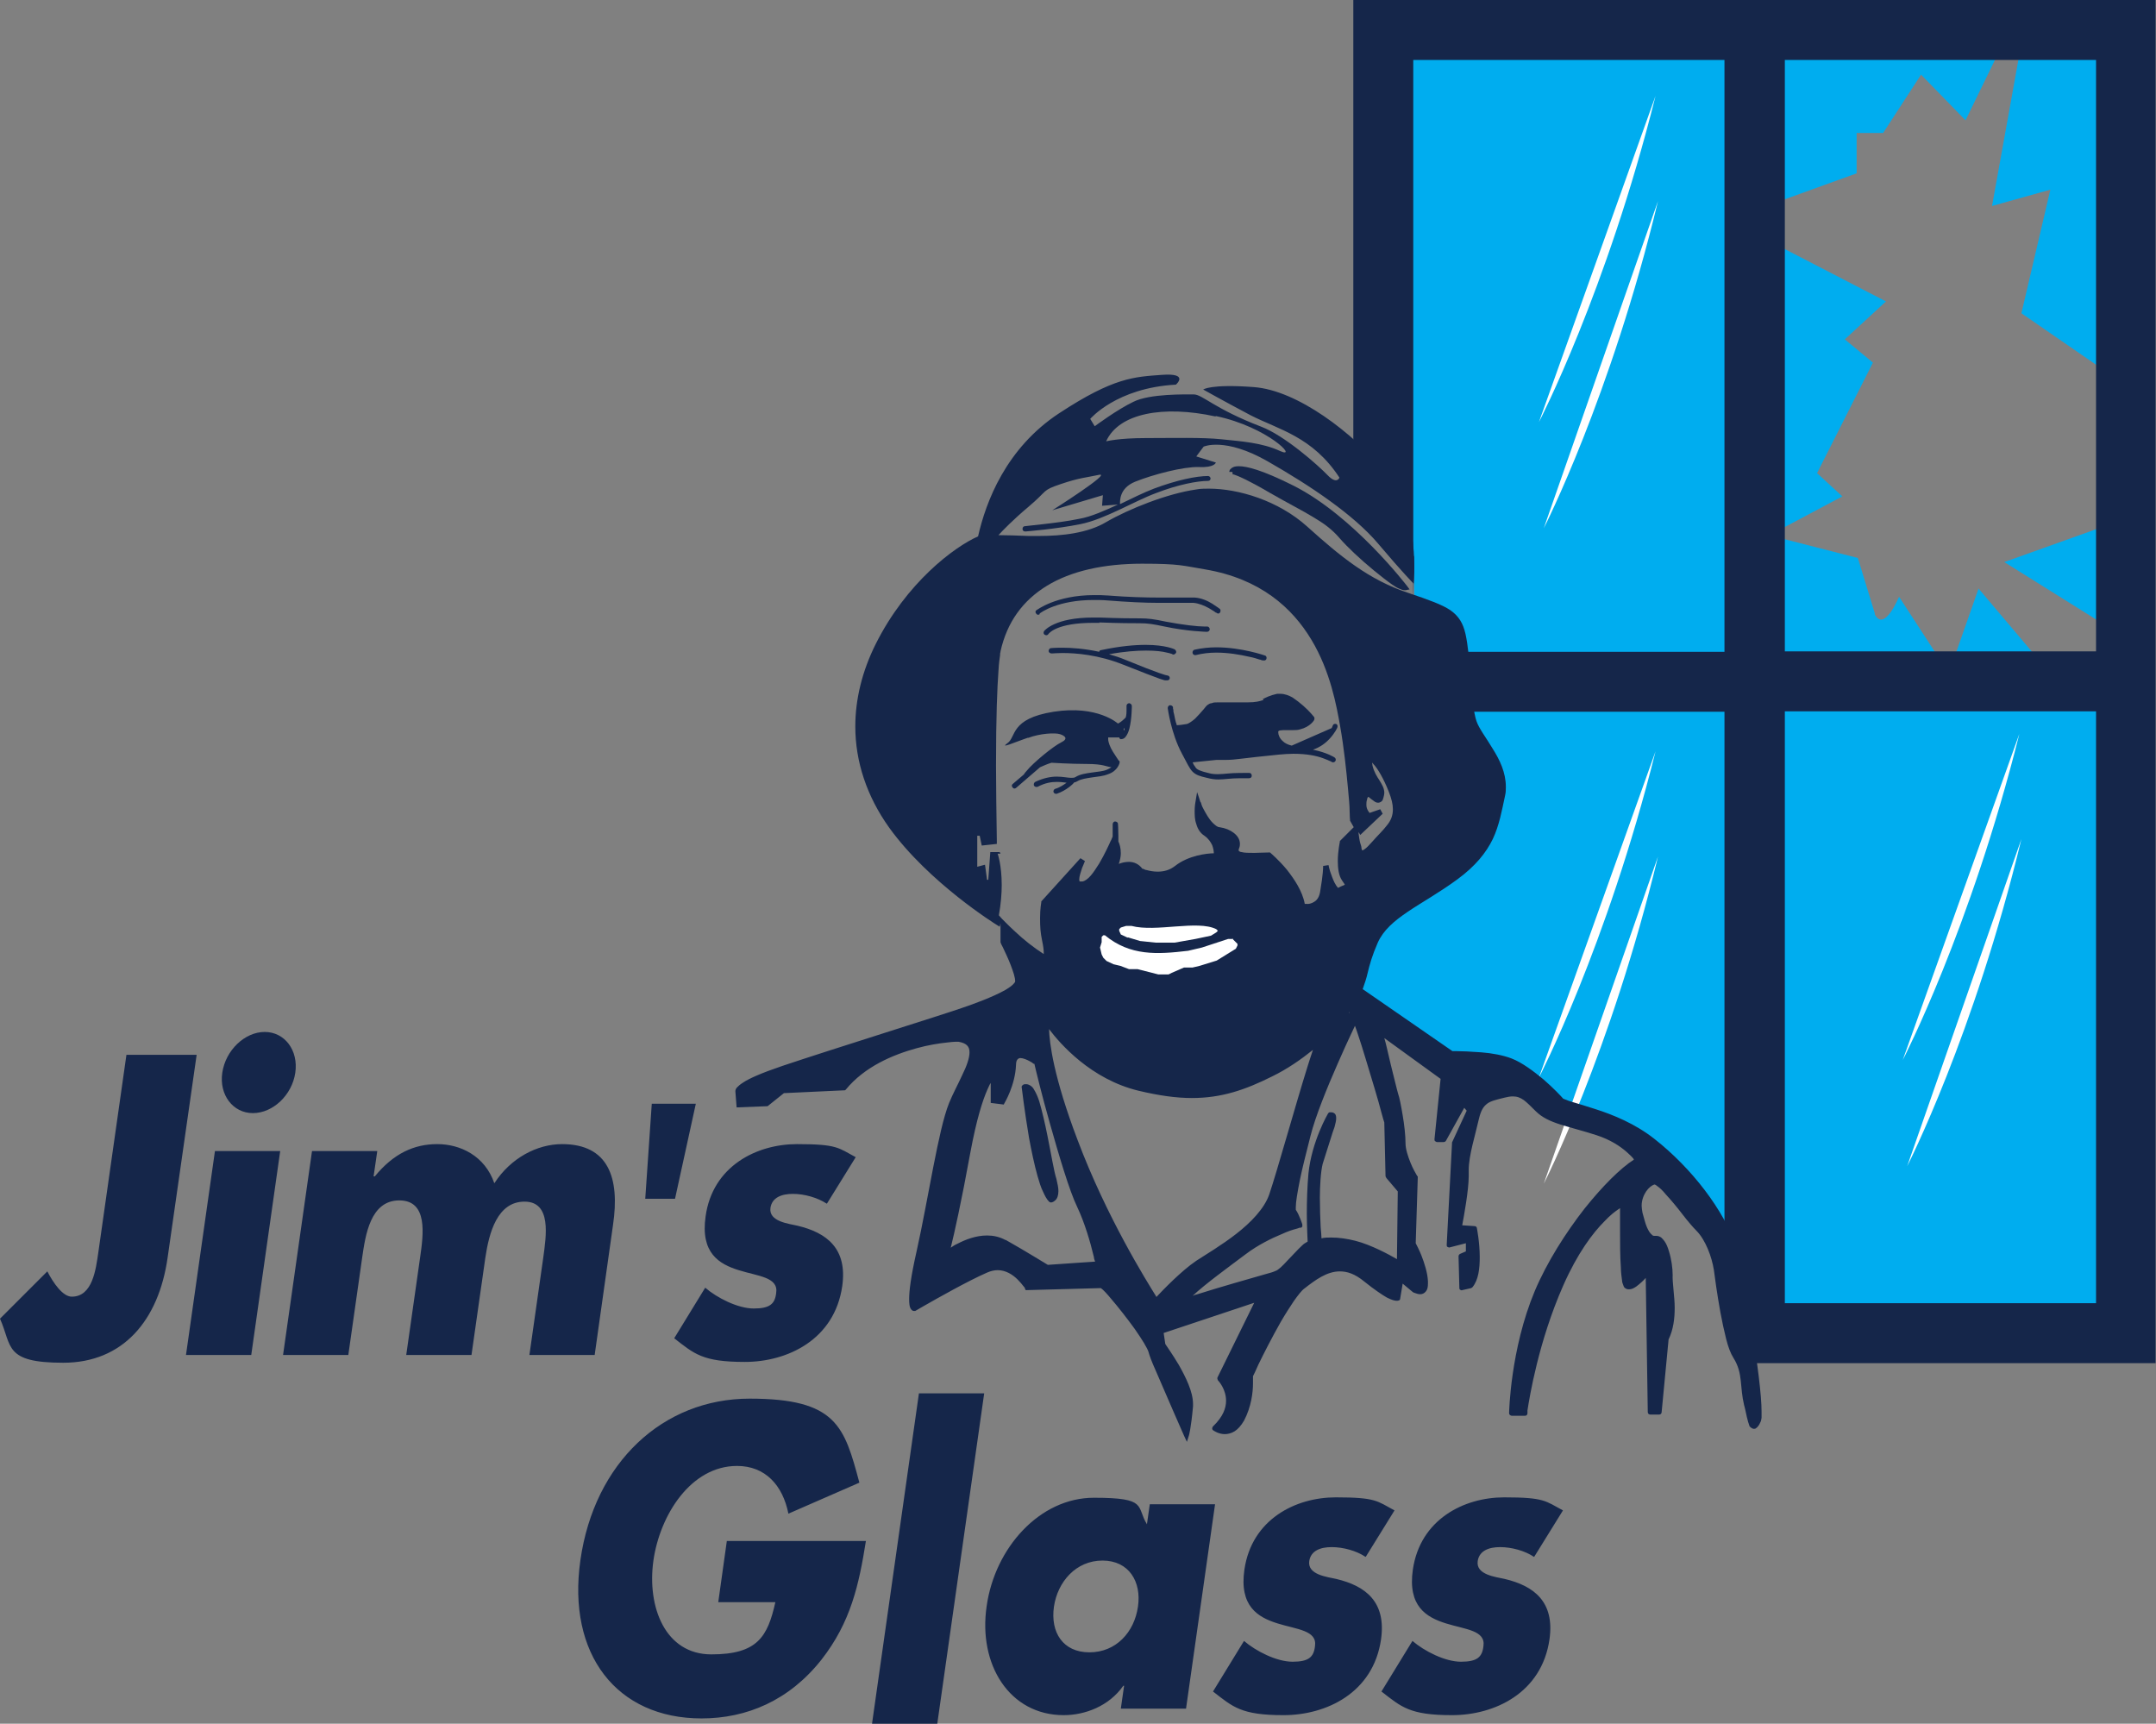 <svg xmlns="http://www.w3.org/2000/svg" id="Layer_1" version="1.1" viewBox="0 0 528.6 422.6"><rect x="0" y="0" width="528.6" height="422.6" fill="#808080" stroke="none"/><defs><style>.st0,.st1{fill:#fff}.st1{fill-rule:evenodd}.st2{fill:#00adef}.st3{fill:#15264a}</style></defs><path d="m445.5 116 13.7-27.1-6.9-5.7 10.1-9.3-26.3-13.6V130l15.6-8.3-6.2-5.7zM459.7 150.5l-4.2-13.7-19.5-5v28.8h38.9l-9.3-14.3s-3.7 9-6 4.2ZM455.2 32.6h6.5l9.3-14.3 10.9 11.2 7.6-15.6h-53.4v35.5l19.1-6.9v-9.9zM514.6 152.3v-22.8l-23.2 8.3 23.2 14.5zM479.4 160.5h19.4l-13.7-16.2-5.7 16.2zM502.7 46.5l-7.1 30.3 19 13.1v-76H495l-6.6 36.6 14.3-4z" class="st2"/><path d="M525.8 166.9v165.4h-97.5s2.3-26.2-22.3-47.2l-22.1-12.2-14.7-8.2-7.2.2-32.8-21.2 9.3-21.9 15.3-9.1 12.5-19.5-5.5-11.8-6.2-11v-16.8l-7.8-5.2-.3-14.5-2-1.7-9.5-17.6V3.1h94.9v163.8h95.9Z" class="st2"/><path d="m405.9 184.2-28.6 80s16.6-32 28.6-80ZM406.5 210l-28 80.2s16.4-32.1 28-80.2Z" class="st0"/><path d="M513.9 159.7h-76.3v-145h76.3v145.1Zm-167.4-12.4V14.7h76.3v145.1H358l1 14.7h63.8v129.3l5.9 30.4h99.8V0H331.8v109.1l11.4 20.4 3.5 7m90.9 183V174.4h76.3v145.1h-76.3ZM256.8 278.4c-.6-3-1.3-6-2-8.4-.4-1.2-.8-2.1-1.3-2.9-.2-.4-.5-.7-.8-.9-.3-.2-.7-.4-1.1-.4s-.6 0-.8.2c-.2.1-.4.4-.3.6 0 0 .7 5.9 1.8 12.4.6 3.2 1.3 6.6 2.1 9.4.4 1.4.8 2.7 1.3 3.7.5 1.1.9 1.9 1.5 2.5.1.1.3.2.5.2 0 0 .5 0 1-.5.5-.4.8-1.2.8-2.3 0-.8-.2-1.7-.5-3-.6-1.8-1.3-6.2-2.2-10.6Z" class="st3"/><path d="M425.7 305.6c-3.1-8.9-10.8-19.1-20.1-26.4-4.7-3.7-10.1-5.9-14.5-7.3-2.2-.7-4.1-1.3-5.5-1.7-.7-.2-1.3-.4-1.7-.6-.2 0-.4-.2-.5-.2h-.1c-.6-.7-2.4-2.6-4.8-4.7-2.4-2-5.3-4.2-7.9-5.2-2.1-.8-4.8-1.3-7.4-1.5-2.6-.2-4.9-.3-6.2-.3h-.9l-22-15.2c.5-1.4.9-2.6 1.2-3.9.5-2.1 1.1-4.3 2.5-7.5 1.4-3.1 4-5.3 7.4-7.6 3.4-2.3 7.6-4.6 12.1-7.9 4.5-3.3 7.1-6.6 8.7-9.9 1.6-3.4 2.2-6.9 3-10.6.2-.8.2-1.5.2-2.2 0-3.5-1.5-6.6-3.2-9.3-1.6-2.7-3.4-5-4-6.8-.7-2-1.1-6.1-1.4-10.3-.3-4.2-.7-8.5-1.3-11.1-.6-2.6-1.6-4.3-3.7-5.8-2.1-1.4-5.2-2.5-10.2-4.2-9.8-3.2-16.9-9.1-24.9-16.3-7.1-6.4-16.9-9.3-24.1-9.3-1.1 0-2.1 0-3.1.2-7.1 1-16.6 4.8-22.1 8-4.5 2.7-10.8 3.4-16.4 3.4h-2.7c-2.7-.1-5.2-.2-7.3-.2 1-1.1 3.5-3.7 7.3-6.9 5-4.2 3.2-4 7.9-5.6 4.7-1.6 6.3-1.6 9.5-2.3 3.2-.6-11.5 8.7-11.5 8.7l12.4-3.7-.2 2.6 3.9-.3c-3.3 1.5-6.6 3-9.5 3.5-2.9.6-6.2 1-8.8 1.3-2.6.3-4.5.5-4.5.5-.4 0-.6.3-.6.7 0 .4.3.6.7.6 0 0 7.6-.6 13.5-1.8 6-1.2 13.1-5.6 18.5-7.6 5.4-2.1 10.2-3 12.8-3 .4 0 .6-.3.6-.6s-.3-.6-.6-.6c-2.9 0-7.7 1-13.3 3.1-2.6 1-5.4 2.4-8.3 3.8 0-.8-.2-3.9 3.7-5.5 4.5-1.8 11.8-3.7 15.6-3.6 3.9.2 4.2-1.1 4.2-1.1l-4.8-1.5 1.8-2.4s5.2-2.4 15.7 3.6 21.1 13.1 27.1 20.2 8.7 9.8 8.7 9.8 1.8-17.1-6.6-27.1-21.9-20.3-32.6-21.1c-10.6-.8-12.4.6-12.4.6s4.8 2.7 11.6 6.3c6.8 3.5 15.2 5.2 21.8 15.3 0 0-.6 1.8-2.9-.6s-10.5-9.7-16.3-11.9c-11.5-4.4-14.4-7.9-16.5-7.9s-10.8-.2-14.8 1.8c-4 1.9-9.5 6-9.5 6l-1.1-1.8s6.4-7.6 21-8.4c0 0 3.4-2.9-3.4-2.4s-11.8.6-25.2 9.4c-13.1 8.6-18 21.8-19.9 30.2-5.9 2.6-17.6 11.4-25.1 26.4-3.3 6.6-5 13.5-5 20.2 0 8.6 2.8 17.1 8.3 24.8 9.8 13.6 26.3 23.8 26.3 23.8l.8.5.2-.8v4.6c0 .1.2.6.6 1.3.5 1.1 1.3 2.7 1.9 4.3.3.8.6 1.6.8 2.3.2.7.3 1.3.3 1.6 0 .1 0 .3-.3.6-.4.5-1.1 1-2.1 1.6-3 1.7-7.9 3.5-10.6 4.4-4.2 1.5-32.1 10.2-44 14.2-5.3 1.8-8.2 3.1-9.7 4.1-.8.5-1.2.9-1.5 1.2-.3.3-.4.7-.4.9v.1l.3 3.9 7.6-.3 4-3.2 15-.7.2-.2c4.6-5.6 11.5-8.5 17.3-10.1 2.9-.8 5.5-1.2 7.4-1.4.9-.1 1.7-.2 2.2-.2h.7c1.1.2 1.7.5 2.1.9.4.4.6.9.6 1.7 0 1.4-.7 3.4-1.8 5.6-1 2.2-2.3 4.6-3.2 6.8-1.4 3.5-2.6 9.2-3.9 15.8-1.3 6.6-2.6 14-4.1 20.7-1.4 6.2-1.8 9.6-1.8 11.6 0 1.1.1 1.8.3 2.2.2.4.5.7.8.7h.4s.7-.4 1.9-1.1c3.5-2 11.1-6.3 15.7-8.3.9-.4 1.8-.6 2.6-.6 2 0 3.7 1.1 4.9 2.3.6.6 1.1 1.2 1.4 1.6.2.2.3.4.4.5v.2l.2.3 18.4-.5c.6.4 1.5 1.4 2.5 2.6 1.8 2.1 4 4.9 5.8 7.4.9 1.3 1.7 2.5 2.3 3.5.6 1 1 1.8 1.1 2.2.2.8.8 2.4 1.7 4.4 2.6 6.1 7 16.1 7 16.1l.7 1.5.5-1.6s.5-1.6 1-7.1v-.6c0-3-1.8-6.6-3.5-9.6-1.5-2.5-2.9-4.5-3.3-5.1l-.4-2.7 22.2-7.4-9 18.3c-.1.2 0 .5.1.7.2.2 2 2.2 2 5 0 1.8-.7 3.9-3.2 6.3-.1.1-.2.3-.2.5s.1.4.3.5c0 0 1.2.9 2.8.9.7 0 1.6-.2 2.4-.7.8-.5 1.6-1.4 2.3-2.6 1.8-3.4 2.2-7 2.2-9.1v-1.8c.2-.4.7-1.4 1.3-2.8 1.3-2.7 3.4-6.8 5.5-10.5 1.1-1.9 2.2-3.6 3.2-5.1 1-1.4 1.9-2.6 2.6-3.1 2.7-2.1 5.5-4.2 8.7-4.2 1.8 0 3.7.6 6 2.5 2.5 2 4.3 3.2 5.5 3.9 1.2.6 1.9.8 2.4.8.3 0 .4 0 .6-.1.2 0 .3-.3.3-.5l.6-3.6 2.4 2s.2.2.6.3c.3.1.8.3 1.3.3s1-.2 1.4-.7c.4-.5.5-1.1.5-2v-.5c-.1-2.1-.9-4.5-1.6-6.3-.6-1.5-1.2-2.6-1.4-3l.5-16v-.4c-.1 0-.2-.2-.2-.2-.3-.5-1-1.7-1.6-3.2-.6-1.5-1.2-3.3-1.2-4.7 0-1.9-.3-4.6-.7-6.9-.4-2.4-.8-4.4-1.1-5.2-.1-.3-.4-1.5-.8-3.1-.6-2.4-1.4-5.6-2-8.3-.2-.9-.4-1.6-.6-2.3l13.8 10-1.5 14.8c0 .2 0 .4.2.5.1.1.3.2.5.2h1.5c.2 0 .5-.1.6-.3l4.5-8.1.6.7-3.6 7.8v.2l-1.3 24.9c0 .2 0 .4.2.5.2.1.4.2.6.1l3.9-1v2l-1.4.6c-.2.1-.4.3-.4.6l.2 7.7c0 .2 0 .4.2.5.2.1.3.2.5.1l2.2-.5.3-.2c1.5-1.8 1.8-4.6 1.8-7.4 0-3.6-.7-7.1-.7-7.1 0-.3-.3-.5-.6-.5l-3-.2c.4-2.1 1.6-8.6 1.6-12.1v-1.5c0-3.5 1.6-8.5 2.5-12.5.5-2.1 1.1-3 2-3.7.9-.7 2.3-1 4.3-1.5.8-.2 1.4-.3 2-.3 1.1 0 1.8.3 2.7.9.8.6 1.7 1.5 2.9 2.7 1.6 1.6 3.6 2.5 6.1 3.3 2.5.8 5.4 1.5 8.8 2.6 3.4 1.1 5.8 2.7 7.4 4.1.8.7 1.4 1.3 1.7 1.7l.1.2c-3.3 2.1-7.7 6.5-12.1 12-4.6 5.9-9.2 13.1-12.2 20.2-6 14.3-6.3 29.8-6.3 29.9 0 .2 0 .3.2.5.1.1.3.2.5.2h3.2c.3 0 .6-.2.6-.6v-.7c.5-3.2 2.7-16.9 8.8-30.7 3.5-7.9 7.2-12.8 10.1-15.7 1.4-1.5 2.6-2.4 3.5-3 .1 0 .2-.2.3-.2v5.8c0 2.4 0 6.1.2 8.7 0 1.3.2 2.4.3 3.3 0 .4.2.8.3 1.1.1.3.2.6.6.8.3.2.6.2.8.2.7 0 1.2-.3 1.8-.7.8-.6 1.7-1.4 2.3-2.1l.5 32.9c0 .4.3.6.6.6h2.2c.3 0 .6-.2.6-.6l1.7-17.8c1.2-2.5 1.5-5.2 1.5-7.8s-.6-6.3-.5-8c0-1.7-.3-3.9-.9-5.8-.3-1-.6-1.8-1.1-2.5-.2-.3-.5-.6-.8-.9-.3-.2-.7-.4-1.1-.4h-.4c-.3 0-.6 0-.8-.3-.4-.3-.8-.9-1.2-1.8-.4-.9-.7-2.2-1.1-3.6-.1-.6-.2-1.2-.2-1.7 0-1.4.5-2.6 1.1-3.5.6-.9 1.4-1.5 2-1.7 0 0 .3 0 .6.3.6.4 1.4 1.1 2.2 2.1 1.3 1.4 2.8 3.2 4.1 4.9 1.3 1.7 2.6 3.2 3.4 4 2.3 2.3 3.8 6.5 4.3 9.6.2 1.6.8 6 1.6 10.4.4 2.2.9 4.5 1.4 6.5.5 2 1.1 3.6 1.8 4.7 1.2 1.9 1.6 3.7 1.8 5.6.2 1.9.3 3.8.8 5.9.4 1.4.6 2.8.9 3.8.1.5.3.9.4 1.3 0 .2.2.3.4.5.2.1.4.3.7.3.2 0 .4 0 .6-.2.4-.3.7-.7 1-1.4.2-.3.2-.7.3-1.1v-1.5c0-8.1-4.1-32.2-6.8-39.9ZM298.1 102c12.8 2.7 20.3 10.6 15.8 8.6-4.5-2.1-9.7-2.4-14.4-2.9-4.7-.5-11.9-.3-18.6-.3s-9.7.8-9.7.8c3.1-6.9 14-8.9 26.8-6.1Zm41.3 173.3.3 13.1.2.4 2.8 3.3-.2 16.6c-1.9-1.1-6.3-3.5-10.2-4.5-2-.5-4-.8-5.9-.8-.8 0-1.7 0-2.4.2 0-.6-.1-1.5-.2-2.7-.1-2-.2-4.7-.2-7.3s.2-6.4.7-8.3c.6-2 1.4-4.3 2-6.3.3-1 .6-1.9.9-2.7.2-.8.4-1.5.4-2.1 0-.3 0-.6-.2-1-.2-.3-.6-.5-1-.5h-.4c-.2 0-.3.2-.4.3 0 0-4 6.8-4.8 14.7-.3 3.3-.4 6.9-.4 9.8s.2 6.9.2 6.9c-.5.3-.9.5-1.3.9-1.3 1.2-2.5 2.6-3.7 3.8-1.1 1.2-2.2 2.3-2.9 2.5-.4.2-1.3.5-2.5.8-3.8 1.1-10.6 3-16.6 4.9-.4.1-.8.2-1.2.4 3.1-2.9 8.6-6.9 13-10.2 2.9-2.2 6.3-3.9 9-5 1.3-.6 2.5-1 3.3-1.2.4-.1.7-.2.9-.3h.3c.2 0 .3-.2.4-.3v-.5s-.7-2.3-1.6-3.6v-.7c0-1.2.4-3.6 1-6.6.6-3 1.6-6.8 2.6-10.8 1.2-4.8 4.1-11.9 6.7-17.8 1.3-3 2.5-5.6 3.4-7.5.3-.7.6-1.2.8-1.7.2.6.5 1.3.7 2 1.1 3.2 2.7 8.7 4.1 13.3.7 2.3 1.3 4.5 1.7 6 .4 1.4.6 2.2.7 2.4ZM246.5 304c-1.5-.8-3-1.1-4.5-1.1-2.7 0-5.3 1-7.2 2-.7.3-1.3.7-1.7 1 .8-3.2 2.6-11.2 4.8-23.3 1.5-8.1 3-12.8 4.2-15.5.3-.6.5-1.2.8-1.6v4.9l3.2.4.2-.4s2.6-4.3 2.8-9.3c0-.8.2-1.2.4-1.4.2-.2.4-.3.7-.3.6 0 1.6.4 2.3.8.4.2.7.4.9.6h.2c.3 1.3 1.8 7.6 3.8 14.6 2.2 7.8 4.8 16.6 6.7 20.5 1.8 3.8 3.2 8.5 4.1 12.3 0 .4.2.8.3 1.1l-11.6.8c-.9-.5-4.8-3-10.3-6.1Zm37 13.9c-2.3-3.7-12.2-19.5-19.3-38.4-5.9-15.5-6.9-23.8-7-27.2 2.7 3.6 10.3 12.3 21.9 15.1 5 1.2 9.3 1.8 13.1 1.8 7.3 0 13.1-2 19.7-5.3 3.7-1.8 7-4.1 10-6.5-.4 1.1-.8 2.5-1.3 4-3 9.6-7.5 25.8-9.4 31.4-1.2 3.5-4.5 6.9-8.1 9.7-3.6 2.8-7.5 5.1-9.8 6.6-3.7 2.5-8.2 7.2-9.8 8.9Zm47.2-69.5s.1-.2.2-.3v.2h-.3Zm2.7-43.6 5.6-5.3-.6-1.1-2.6.9s-.2-.2-.3-.4c-.2-.3-.5-.8-.5-1.6 0-.4 0-.8.2-1.4 0-.3.2-.4.2-.5s.1 0 .3.1c.2.2.6.5.9.7.4.3.7.6 1.3.6.3 0 .7-.2.9-.4.2-.2.3-.5.4-.9.1-.4.2-.8.2-1.1 0-1.2-.6-2.1-1.2-3.1-.6-.9-1.3-2-1.7-3.6 0-.3-.1-.6-.1-.7.1 0 .2.2.3.3 1 1 2.5 3.5 3.8 6.8.7 1.8 1 3.1 1 4.3 0 1.6-.5 2.8-1.5 4-.9 1.2-2.2 2.4-3.6 4-.7.8-1.3 1.4-1.7 1.7-.4.3-.6.4-.7.4 0 0-.2-.3-.2-.6 0-.4-.2-.8-.3-1.2-.2-.7-.3-1.6-.4-2.3v-.4l.4.7Zm-88.1 4.5-.2-.4h-2.3l-.5 6.8h-.3l-.5-3.7-1.9.5v-7.6h.6l.5 2.4 3.7-.4v-.6c-.1-7.2-.2-13.4-.2-18.6 0-12.2.3-19.2.6-23.2.1-2 .3-3.2.4-3.9 0-.4 0-.6.1-.7v-.2c1.6-7.2 5.5-12.5 11.4-16.1 5.9-3.6 13.9-5.4 23.3-5.4s10 .5 15.5 1.4c13.5 2.3 21.3 9.4 26 17.2 4.7 7.8 6.2 16.3 7.1 21.4.9 5.1 1.5 10.8 1.9 15.2.2 2.2.4 4.1.4 5.5 0 1.3.1 2.1.1 2.1v.2l.9 1.6-3.4 3.4v.2s-.5 2.3-.5 4.7c0 1.7.2 3.5 1 4.7.3.4.5.8.7 1 0 .2-.2.2-.4.3-.3.1-.7.3-1.1.5s-.2 0-.2 0c-.2-.2-.5-.6-.8-1.2-.4-.8-.8-1.9-1.1-2.8-.1-.4-.2-.8-.3-1.1 0-.3-.1-.4-.1-.4l-1.3.2c0 .4 0 2-.7 6.1-.2 1.5-.8 2.3-1.5 2.7-.6.4-1.4.6-1.9.5h-.4c-.6-3.2-2.6-6.1-4.4-8.4-2-2.4-3.9-4-3.9-4l-.2-.2h-.3c-1.3 0-2.5.1-3.6.1-1.3 0-2.4 0-3.1-.2-.3 0-.6-.2-.7-.3v-.4c.2-.4.3-.8.3-1.3 0-1.1-.6-2-1.5-2.7-.9-.7-2.1-1.2-3.5-1.4-.5 0-1.1-.5-1.7-1.1-.9-.9-1.6-2.2-2.2-3.3-.3-.5-.5-1-.6-1.4 0-.2-.1-.3-.2-.4 0-.1-.8-2.4-.8-2.4l-.4 2.4s-.2 1-.2 2.2c0 1 0 2.1.4 3.2.3 1.1.9 2.2 2 2.9 1 .7 1.5 1.5 1.9 2.3.3.8.4 1.5.4 2-1.6 0-6.2.5-9.5 3.1-1.4 1.1-2.9 1.4-4.3 1.4-1 0-2-.2-2.7-.4-.3 0-.6-.2-.8-.3h-.2c-.9-1.2-2.1-1.7-3.3-1.7-.9 0-1.8.2-2.5.5.3-.9.5-1.8.5-2.6 0-1.3-.3-2.3-.6-2.9v-1.4c0-1.6-.1-2.9-.1-2.9 0-.4-.4-.6-.7-.6-.4 0-.6.4-.6.7v3l-.3.7s0 .1-.2.4c-.4.9-1.5 3.3-2.8 5.5-.7 1.1-1.4 2.2-2.1 3-.7.8-1.4 1.3-2 1.4h-.7s-.1-.2-.1-.5c0-.7.4-1.9.7-2.8.2-.5.4-.9.5-1.2.1-.3.2-.5.2-.5l-1.1-.7-9.6 10.6v.2s-.3 1.6-.3 3.9.1 3.5.5 5.5c.3 1.4.4 2.3.4 2.9v.4c-2.5-1.6-5-3.6-6.9-5.4-1-.9-1.8-1.7-2.4-2.3l-.9-.9-.8-.9c.5-2.8.7-5.3.7-7.4 0-5-1-7.7-1-7.7Z" class="st3"/><path d="M302.3 116.3s.1 0 .4.1c.9.3 3.3 1.3 8.6 4.4 4.7 2.7 8.1 4.4 10.7 6 2.7 1.6 4.6 3 6.4 5.1 1.9 2.2 5.2 5.3 8.5 8 1.6 1.3 3.1 2.5 4.4 3.4.6.4 1.2.8 1.7 1 .5.2.9.4 1.4.4h.2l1-.2-.6-.8s-13.2-17.3-28-24.7c-7.6-3.8-11.3-4.7-13.3-4.7-.9 0-1.5.2-1.9.6-.4.3-.4.7-.4.8h.7l.3.6-.2-.4v.4ZM254.8 150.5c.4-.4 4.7-3.4 13.3-3.4 1 0 2.2 0 3.3.1 5.1.4 9.2.6 12.5.6h8.7c1.3.1 2.7.7 3.8 1.3.5.3 1 .6 1.3.8l.4.3h.1c.3.3.7.3.9 0 .2-.3.2-.7 0-.9 0 0-.8-.6-1.9-1.3-1.1-.7-2.7-1.4-4.3-1.5H284.1c-3.1 0-7.4-.1-12.4-.5-1.2-.1-2.4-.1-3.4-.1-9.5 0-14.1 3.7-14.2 3.7-.3.2-.3.6 0 .9.2.3.6.3.9 0ZM269.5 152.6c5.3.2 7.9.2 9.9.2s3.3.2 6.1.8c5.6 1.2 10.4 1.3 10.4 1.3.4 0 .7-.3.7-.6 0-.4-.3-.7-.6-.7h-.8c-1.6 0-5.2-.4-9.4-1.2-2.8-.6-4.3-.8-6.3-.8s-4.7 0-9.9-.2H268c-9.4 0-11.9 3.2-12 3.3-.2.3-.2.7.1.9.3.2.7.2.9-.1s2.2-2.8 11-2.8h1.6ZM286.8 166.2c0-.3-.3-.6-.6-.6-.2 0-1.9-.4-10.2-3.8-1.4-.6-2.7-1-4.1-1.4 3.8-.7 6.8-.9 9.1-.9s4 .2 5.1.5c.5.1.9.2 1.1.3h.2v.1c.3.2.7 0 .9-.3.2-.3 0-.7-.3-.9 0 0-2.2-1.1-7.1-1.1-2.7 0-6.3.3-11 1.3-.2 0-.4.2-.4.4-3.7-.8-6.9-1-9-1s-2.8.1-2.8.1c-.4 0-.6.4-.6.7 0 .4.4.6.7.6h.2c.3 0 1.2-.1 2.5-.1 3.2 0 8.8.4 15 2.9 4.8 1.9 7.4 2.9 8.8 3.4.7.2 1.1.4 1.4.4h.5c.4 0 .6-.3.6-.6ZM292.9 159.3c-.3 0-.6.4-.5.8 0 .3.4.6.8.5 1.6-.4 3.3-.6 5-.6 3 0 5.8.5 8 1 1.1.2 2 .5 2.6.7.3 0 .5.2.7.2h.2c.3.1.7 0 .8-.4.1-.3 0-.7-.4-.8 0 0-5.7-2-11.9-2-1.8 0-3.6.2-5.4.6ZM252.1 180.9c2.9-1.1 6.6-1.3 7.8-.9 1.2.4 2.1 1.1.3 2-1.9.9-6.9 5-8.5 7-.3.3-.5.6-.7.9-1.5 1.3-2.7 2.3-2.7 2.3-.3.2-.3.6 0 .9.2.3.6.3.9 0 0 0 1.3-1.1 2.9-2.5.9-.8 2-1.7 2.9-2.5.9-.4 1.8-.8 2.8-1.1 0 0 4.6.3 8.7.3s4.8.7 6 .8c-.3.2-.6.4-1.1.6-.9.4-2.3.5-3.7.7-1.4.2-2.9.4-4 1.1-.3.2-.6.2-1.1.2-.8 0-2-.3-3.5-.3-1.4 0-3.2.3-5.3 1.3-.3.2-.4.5-.3.9.2.3.5.4.9.3 1.9-1 3.4-1.2 4.7-1.2.9 0 1.7.1 2.4.2-.7.5-1.7 1.2-2.8 1.5-.3.1-.5.5-.4.8.1.3.5.5.8.4 2.4-.8 4.1-2.5 4.3-2.8.3 0 .6-.2.8-.3.8-.5 2.2-.7 3.5-.9 1.4-.2 2.8-.3 4-.8 1.2-.4 1.9-1.1 2.3-1.7.4-.6.5-1.1.5-1.1v-.3l-.1-.2h-.1c-.3-.5-.9-1.3-1.5-2.3-.6-1-1.1-2.2-1.1-3v-.4h2.7c.1.4.4.5.6.4.4 0 .8-.3 1-.6.4-.5.7-1.2.9-2 .6-2.3.6-5.5.6-5.5 0-.4-.3-.6-.6-.7-.4 0-.7.3-.7.6v1.1c0 .5 0 1.1-.2 1.8-.5.5-1.1 1.1-1.9 1.5 0 0-5-4.6-15.8-2.9-10.7 1.7-9.1 6.2-11.3 7.7-2.1 1.5 2-.3 4.9-1.3Zm23.6-2.5v.6h-.2v-.2l.2-.4ZM309.8 171.6c-.9.3-1.8.6-4 .6h-7.4c-.5 0-.9 0-1.3.2-.4 0-.7.2-1 .4-.3.2-.6.6-1 1.1-.6.7-1.4 1.6-2.1 2.3-.8.7-1.6 1.2-2 1.3-1.2.2-2 .3-2.5.3 0-.2-.1-.5-.2-.7-.3-1.1-.4-2-.6-2.6 0-.3 0-.6-.1-.7v-.3c0-.4-.4-.6-.7-.6-.4 0-.6.4-.6.7 0 0 .8 6.2 3.5 11.2 1.3 2.4 1.8 3.6 2.6 4.4.4.4.9.7 1.4.9.5.2 1.2.4 2.1.6 1.1.3 2 .4 2.8.4 1.6 0 2.9-.3 5.3-.3h2.2c.4 0 .7-.2.7-.6 0-.4-.2-.7-.6-.7H304c-2.5 0-3.9.3-5.3.3-.7 0-1.5 0-2.5-.3-.9-.2-1.5-.4-2-.6-.7-.3-.9-.4-1.3-1.1-.2-.2-.3-.5-.5-.9l5.9-.6h2.4c2.2 0 3.7-.4 12.9-1.3 1.2-.1 2.4-.2 3.5-.2 3.3 0 5.7.5 7.3 1.1.8.3 1.3.5 1.7.7.2 0 .3.2.4.2.3.2.7.1.9-.2.2-.3.1-.7-.2-.9 0 0-1.8-1.2-5.3-1.9 1.8-.6 3.2-1.7 4.1-2.7 1.3-1.4 1.9-2.7 1.9-2.8.1-.3 0-.7-.3-.8-.3-.1-.7 0-.8.3 0 .1-.2.4-.3.7l-9.8 4.3c-.9-.2-1.7-.6-2.2-1.1-.8-.7-1.1-1.6-1.1-2.1v-.3s.1-.1.3-.2c.2 0 .6-.1 1-.1h2.3c.6 0 1.2 0 1.8-.2 2.4-.6 3.4-2.2 3.4-2.3.1-.2.1-.5 0-.7 0 0-1.1-1.4-2.7-2.8-.8-.7-1.7-1.4-2.6-2-.9-.5-1.9-.9-3-.9h-.8c-1.8.4-2.7.9-3.5 1.3ZM212.3 377.8c-1.7 10.7-3.7 19.9-10.9 29.1-7.9 10-18.3 14.4-29.4 14.4-20.8 0-33-15.7-29.7-38.8 3.4-23.9 20.2-39.6 41.5-39.6s23.2 6.8 26.9 20.6l-17.4 7.6c-1.4-7-5.7-11.7-12.6-11.7-11.3 0-18.9 12-20.5 23.2-1.6 11.4 2.9 23 14.2 23s13.8-4.3 15.7-12.8h-14l2.1-15h34.1M229.8 422.6h-16l11.5-81h16l-11.5 81M290.8 418.9h-16l.8-5.6h-.2c-3.5 5-9.4 7.2-14.6 7.2-13.3 0-21-12.4-18.9-26.7 2-14.3 13-26.6 26.3-26.6s10.3 2.1 13 6.5l.7-4.9h16l-7.1 50m-32.4-24.9c-.9 6.3 2.2 11.2 8.7 11.2s11-4.9 11.9-11.2c.9-6.1-2.2-11.3-8.7-11.3s-11 5.2-11.9 11.3ZM334.8 381.7c-2.2-1.5-5.5-2.4-8.3-2.4s-5.1.9-5.5 3.4c-.5 3.4 4.4 3.9 6.6 4.4 7.2 1.7 12.3 5.6 11 14.8-1.9 13.2-13.5 18.6-23.9 18.6s-12.4-2-17.3-5.8l7.6-12.4c2.9 2.5 8 5.1 11.9 5.1s5.2-1.1 5.5-3.8c.6-3.9-4.4-4.1-9.2-5.6-4.8-1.5-9.4-4.2-8.1-13.2 1.8-12.3 12.5-17.7 22.4-17.7s10.1.9 14.4 3.2l-7 11.3M376.1 381.7c-2.2-1.5-5.5-2.4-8.3-2.4s-5.1.9-5.5 3.4c-.5 3.4 4.4 3.9 6.6 4.4 7.2 1.7 12.3 5.6 11 14.8-1.9 13.2-13.5 18.6-23.9 18.6s-12.4-2-17.3-5.8l7.6-12.4c2.9 2.5 8 5.1 11.9 5.1s5.2-1.1 5.5-3.8c.6-3.9-4.4-4.1-9.2-5.6-4.8-1.5-9.4-4.2-8.1-13.2 1.8-12.3 12.5-17.7 22.4-17.7s10.1.9 14.4 3.2l-7 11.3M48.2 258.7l-7.1 49.6c-2.2 15.5-11 25.8-25.6 25.8S3 330 0 323.3l11.6-11.6c1.5 2.9 3.8 6.2 6 6.2 5.1 0 5.9-6.7 6.5-10.8l6.9-48.5h17.2M61.6 332.2h-16l7.1-50h16l-7.1 50M72.4 263c-.8 5.5-5.5 9.9-10.4 9.9s-8.3-4.5-7.5-9.9c.8-5.5 5.5-10 10.4-10s8.3 4.5 7.5 10ZM91.7 288.4h.2c4.6-5.6 9.6-7.9 15.3-7.9s11.7 2.9 14 9.6c4-6.2 10.5-9.6 16.6-9.6 11.4 0 14.2 8.3 12.5 19.8l-4.5 31.9h-16l3.4-23.9c.7-5.2 2.1-13.7-4.6-13.7s-8.7 7.7-9.6 13.7l-3.4 23.9h-16l3.4-23.9c.8-5.6 2-14-5.1-14s-8.3 8.5-9.1 14l-3.4 23.9h-16l7.1-50h16l-.9 6.2M170.6 270.6l-5.1 23.3h-7.3l1.6-23.3h10.8M202.7 295.1c-2.3-1.5-5.5-2.4-8.3-2.4s-5.1.9-5.5 3.4c-.5 3.4 4.5 3.9 6.6 4.4 7.2 1.7 12.3 5.6 11 14.8-1.9 13.2-13.5 18.6-23.9 18.6s-12.4-2-17.3-5.8l7.6-12.4c2.9 2.5 8 5.1 11.9 5.1s5.2-1.1 5.5-3.8c.6-3.9-4.4-4.1-9.2-5.6-4.8-1.5-9.4-4.2-8.1-13.2 1.7-12.3 12.5-17.7 22.4-17.7s10.1.9 14.4 3.2l-7 11.3" class="st3"/><path d="m495.1 179.9-28.6 80s16.6-32 28.6-80ZM495.6 205.7l-28 80.2s16.4-32.1 28-80.2ZM405.9 23.5l-28.6 80s16.6-32 28.6-80ZM406.5 49.3l-28 80.2s16.4-32.1 28-80.2Z" class="st0"/><path d="M302.4 230.2h-1.3l-6.4 2.1-3.4.8c-7.6.9-14.2 1.3-20.4-3.8h-.4l-.4.4v1.3l-.4 1.3.4 1.7.4.8.8.8 1.7.8 1.7.4 2.1.8h2.1l5.1 1.3h2.5l.8-.4 3-1.3h2.1l1.7-.4 4.2-1.3 3.4-2.1 1.3-.8.4-.8v-.4l-1.3-1.3Z" class="st1"/><path d="m276.5 229.8 3 .9 3.8.4h4.7l5.1-.9 3.8-.8 1.3-.8.4-.4-.4-.4c-4.6-2.3-14.8.8-20.8-.8h-1.3l-1.3.4-.4.4v.4l.4.9 1.7.8Z" class="st1"/></svg>